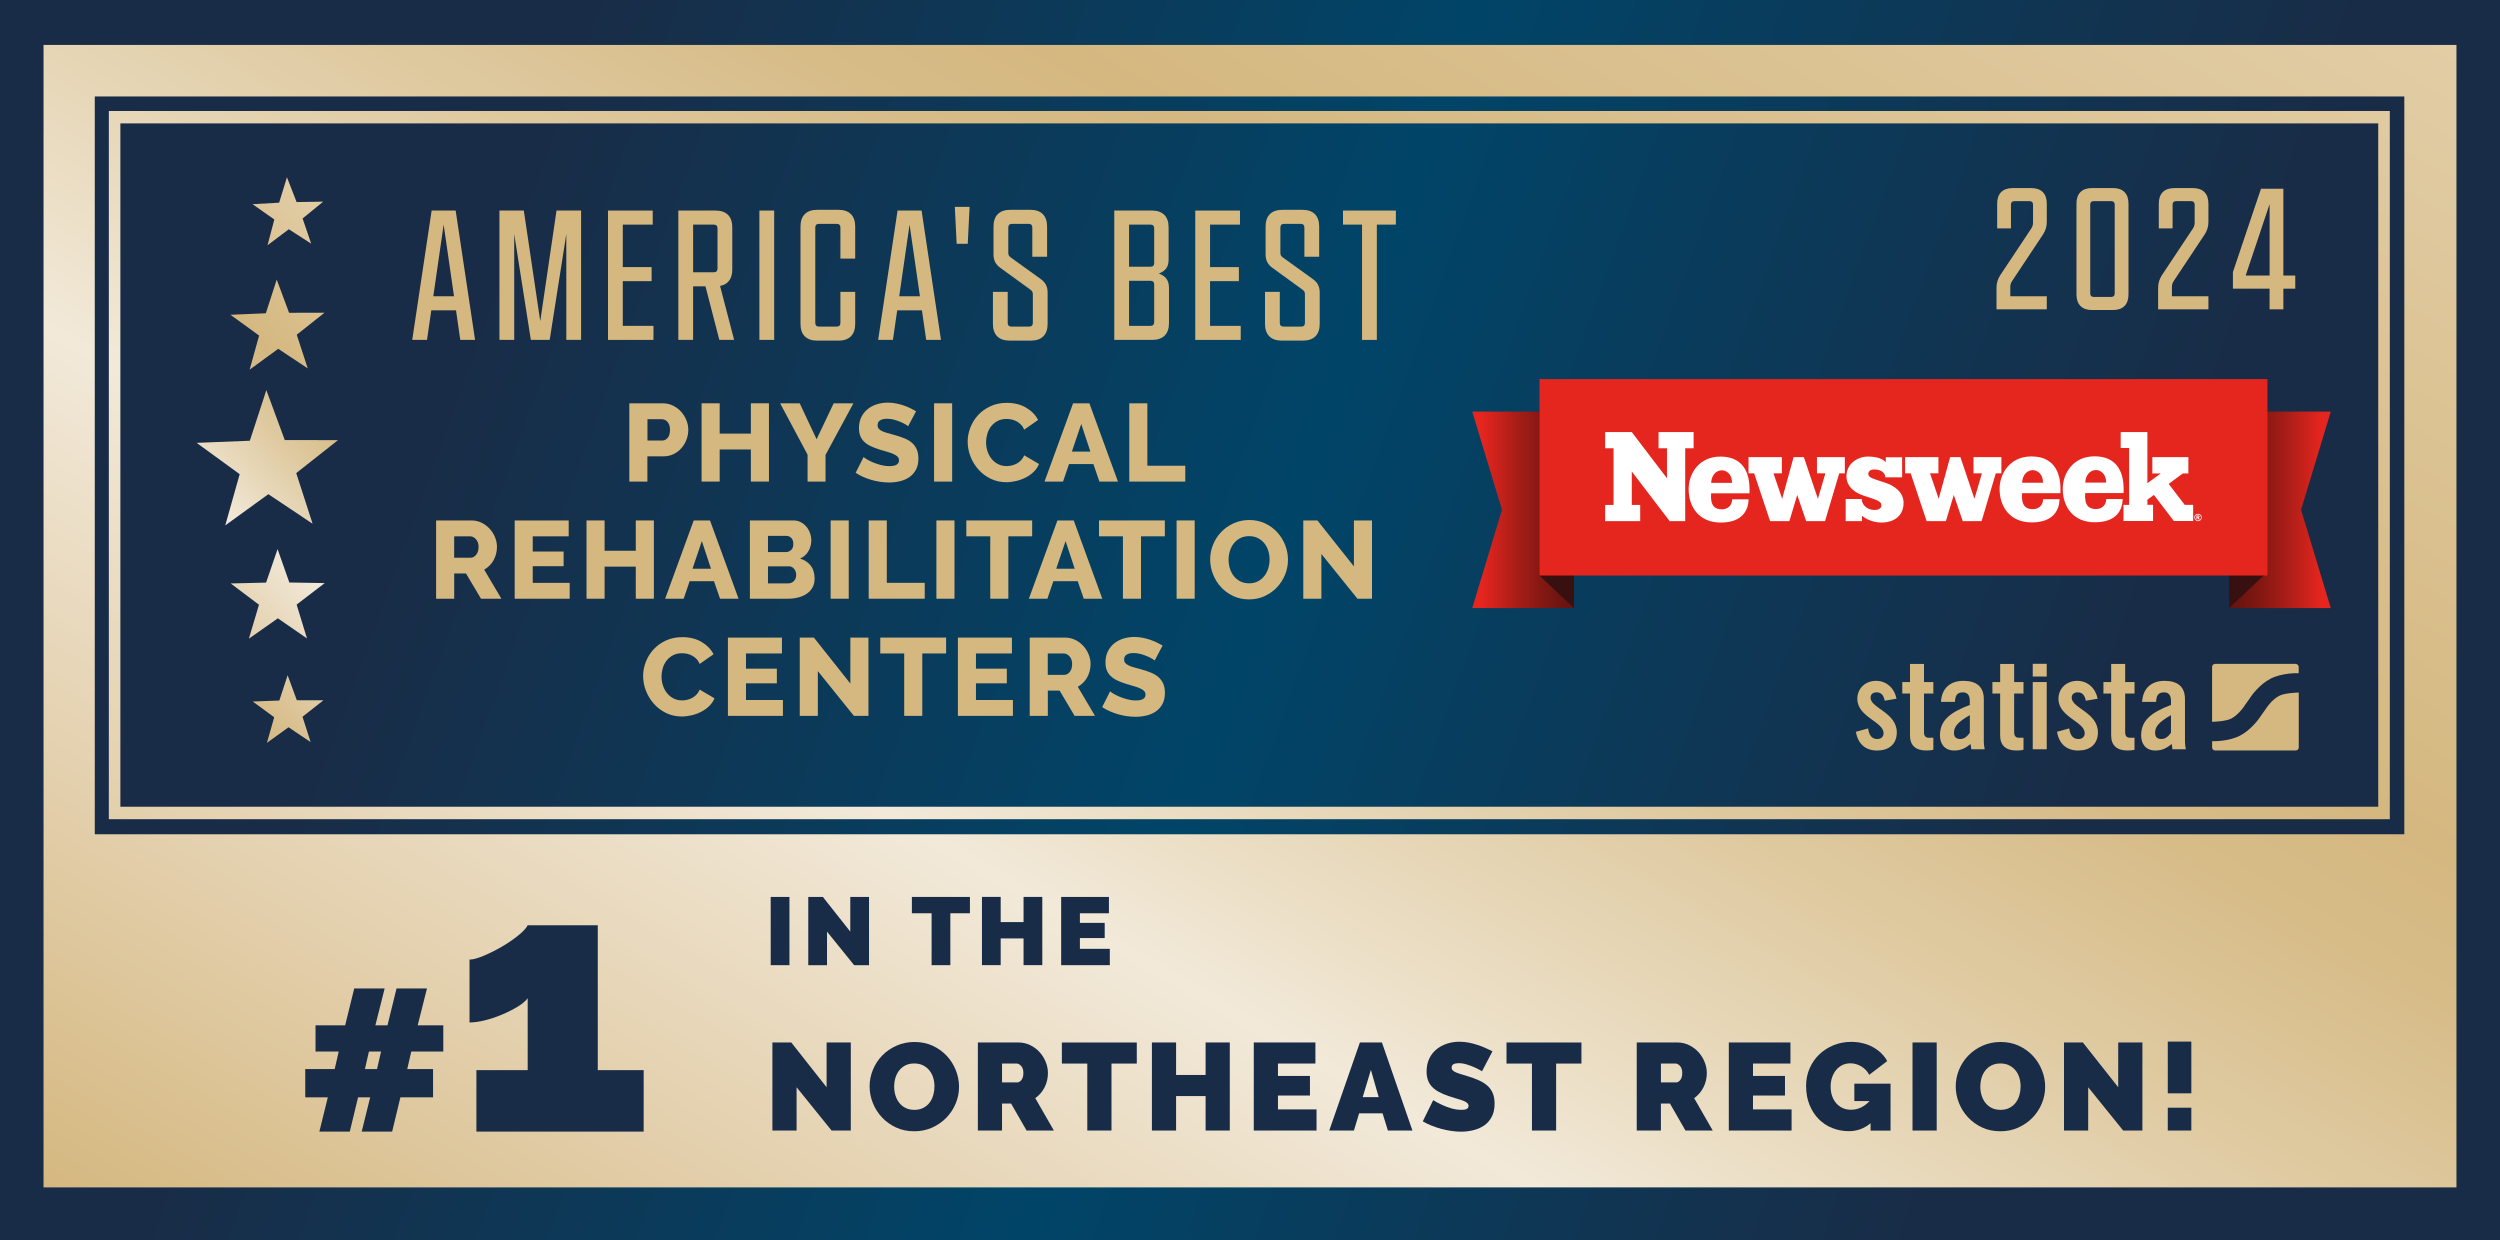 <?xml version="1.0" encoding="UTF-8"?>
<svg xmlns="http://www.w3.org/2000/svg" version="1.1" xmlns:xlink="http://www.w3.org/1999/xlink" viewBox="0 0 1028.45 510.25">
  <defs>
    <style>
      .cls-1 {
        fill: url(#Unbenannter_Verlauf_108-6);
        filter: url(#drop-shadow-143);
      }

      .cls-2 {
        fill: #37100f;
      }

      .cls-3, .cls-4 {
        fill: #d5b880;
      }

      .cls-5 {
        fill: #fff;
      }

      .cls-6 {
        fill: url(#Unbenannter_Verlauf_108-4);
      }

      .cls-7 {
        fill: #192c47;
      }

      .cls-8 {
        filter: url(#drop-shadow-137);
      }

      .cls-9 {
        filter: url(#drop-shadow-144);
      }

      .cls-4 {
        filter: url(#drop-shadow-136);
      }

      .cls-10 {
        isolation: isolate;
      }

      .cls-11 {
        fill: url(#Unbenannter_Verlauf_108);
      }

      .cls-12 {
        fill: url(#Unbenannter_Verlauf_108-5);
      }

      .cls-13 {
        filter: url(#drop-shadow-140);
      }

      .cls-14 {
        fill: url(#Unbenannter_Verlauf_68);
      }

      .cls-15 {
        fill: url(#Unbenannter_Verlauf_68-2);
      }

      .cls-16 {
        fill: url(#Unbenannter_Verlauf_108-2);
      }

      .cls-17 {
        filter: url(#drop-shadow-138);
      }

      .cls-18 {
        mix-blend-mode: multiply;
        opacity: .3;
      }

      .cls-19 {
        fill: url(#Unbenannter_Verlauf_2);
      }

      .cls-20 {
        fill: #e5261f;
      }

      .cls-21 {
        fill: url(#Unbenannter_Verlauf_108-3);
      }
    </style>
    <linearGradient id="Unbenannter_Verlauf_2" x1="-21.9" y1="60.18" x2="1050.35" y2="450.45" gradientUnits="userSpaceOnUse">
      <stop offset=".2" stop-color="#192c47" />
      <stop offset=".5" stop-color="#004568" />
      <stop offset=".8" stop-color="#192c47" />
    </linearGradient>
    <linearGradient id="Unbenannter_Verlauf_108" x1="375.45" y1="-285.35" x2="554.14" y2="-182.18" gradientTransform="translate(204.21 701.29) rotate(-73.1)" gradientUnits="userSpaceOnUse">
      <stop offset="0" stop-color="#d5b880" />
      <stop offset=".14" stop-color="#e1cca6" />
      <stop offset=".34" stop-color="#f2e9d9" />
      <stop offset=".39" stop-color="#ece0c8" />
      <stop offset=".52" stop-color="#dfcaa1" />
      <stop offset=".62" stop-color="#d7bc88" />
      <stop offset=".68" stop-color="#d5b880" />
      <stop offset="1" stop-color="#e2cda6" />
    </linearGradient>
    <linearGradient id="Unbenannter_Verlauf_108-2" x1="353.07" y1="-259.49" x2="531.76" y2="-156.33" gradientTransform="translate(214.78 698.66) rotate(-72.23)" xlink:href="#Unbenannter_Verlauf_108" />
    <linearGradient id="Unbenannter_Verlauf_108-3" x1="344.28" y1="-236.52" x2="522.97" y2="-133.36" gradientTransform="translate(233.73 702.41) rotate(-72.98)" xlink:href="#Unbenannter_Verlauf_108" />
    <linearGradient id="Unbenannter_Verlauf_108-4" x1="386.95" y1="-307.97" x2="565.63" y2="-204.8" gradientTransform="translate(189.58 698.11) rotate(-73.25)" xlink:href="#Unbenannter_Verlauf_108" />
    <linearGradient id="Unbenannter_Verlauf_108-5" x1="401.95" y1="-325.63" x2="580.63" y2="-222.47" gradientTransform="translate(183.7 698.6) rotate(-74.05)" xlink:href="#Unbenannter_Verlauf_108" />
    <linearGradient id="Unbenannter_Verlauf_68" x1="917.02" y1="209.73" x2="958.84" y2="209.73" gradientUnits="userSpaceOnUse">
      <stop offset="0" stop-color="#651410" />
      <stop offset=".13" stop-color="#6d1511" />
      <stop offset=".33" stop-color="#861813" />
      <stop offset=".59" stop-color="#ad1e18" />
      <stop offset=".9" stop-color="#e4251e" />
      <stop offset=".9" stop-color="#e5261f" />
    </linearGradient>
    <linearGradient id="Unbenannter_Verlauf_68-2" x1="-13083.82" y1="209.73" x2="-13041.99" y2="209.73" gradientTransform="translate(-12436.34) rotate(-180) scale(1 -1)" xlink:href="#Unbenannter_Verlauf_68" />
    <linearGradient id="Unbenannter_Verlauf_108-6" x1="529.54" y1="258.23" x2="1311.85" y2="709.89" gradientTransform="translate(30.16 1174.16) rotate(-90)" xlink:href="#Unbenannter_Verlauf_108" />
  </defs>
  <g class="cls-10">
    <g id="Text">
      <rect class="cls-19" width="1028.45" height="510.63" />
      <image class="cls-18" width="93" height="271" transform="translate(36.31 69.43)" />
      <g>
        <polygon class="cls-11" points="117.15 181.03 109.57 160.49 102.78 181.31 80.9 182.18 98.6 195.07 92.66 216.15 110.39 203.3 128.6 215.46 121.86 194.62 139.05 181.06 117.15 181.03" />
        <polygon class="cls-16" points="119.03 239.63 114.19 225.89 109.46 239.67 94.9 240.02 106.54 248.78 102.38 262.74 114.3 254.37 126.29 262.64 122.02 248.72 133.59 239.87 119.03 239.63" />
        <polygon class="cls-21" points="122.1 288.06 118.33 277.78 114.91 288.18 103.97 288.59 112.8 295.06 109.81 305.59 118.69 299.18 127.79 305.28 124.44 294.86 133.05 288.09 122.1 288.06" />
        <polygon class="cls-6" points="118.92 128.67 113.84 115.02 109.36 128.88 94.8 129.49 106.6 138.04 102.69 152.07 114.46 143.49 126.6 151.55 122.07 137.7 133.49 128.65 118.92 128.67" />
        <polygon class="cls-12" points="132.96 82.95 122.01 83.12 118.05 72.92 114.83 83.38 103.89 84 112.85 90.29 110.06 100.88 118.82 94.31 128.02 100.24 124.48 89.88 132.96 82.95" />
      </g>
      <path class="cls-4" d="M775.32,288.25c-.41-2.21-1.44-3.44-3.29-3.44-1.49,0-2.52.77-2.52,2.21,0,4.32,10.79,6.06,10.79,14.28,0,4.93-3.39,7.45-8.06,7.45-5.03,0-7.91-2.88-8.78-7.7l5.03-1.39c.36,2.31,1.18,4.37,3.8,4.37,1.49,0,2.57-.87,2.57-2.42,0-4.78-10.79-6.57-10.79-14.12,0-4.37,3.39-7.4,7.71-7.4s7.55,3.03,8.42,7.35l-4.88.82ZM782.56,285.32v-4.73h3.18v-7.45h5.75v7.45h3.85v4.73h-3.85v15.92c0,1.44.62,2.26,1.95,2.26h1.9v4.93c-.77.21-1.44.31-2.88.31-4.32,0-6.73-2-6.73-6.21v-17.21h-3.18ZM798.48,288.71c.31-5.6,3.85-8.63,9.25-8.63s8.37,2.47,8.37,7.5v17.72c0,.87.2,2,.36,2.93h-5.5c-.05-.77-.26-1.49-.31-2.16-2.16,1.75-3.96,2.67-6.73,2.67-3.9,0-5.86-2.67-5.86-6.21,0-6.06,4-9.4,12.28-12.53v-1.64c0-2.31-.92-3.54-2.82-3.54-2.62,0-3.18,1.54-3.29,3.9h-5.75ZM810.35,294.2c-5.24,2.98-6.52,4.88-6.52,7.29,0,1.8.92,2.52,2.67,2.52,1.59,0,2.88-1.18,3.85-2.57v-7.24ZM819.64,285.32v-4.73h3.19v-7.45h5.75v7.45h3.85v4.73h-3.85v15.92c0,1.44.62,2.26,1.95,2.26h1.9v4.93c-.77.21-1.44.31-2.88.31-4.32,0-6.73-2-6.73-6.21v-17.21h-3.19ZM836.23,278.31v-5.24h5.75v5.24h-5.75ZM836.23,308.23v-27.63h5.75v27.63h-5.75ZM858.06,288.25c-.41-2.21-1.44-3.44-3.29-3.44-1.49,0-2.52.77-2.52,2.21,0,4.32,10.79,6.06,10.79,14.28,0,4.93-3.39,7.45-8.06,7.45-5.03,0-7.91-2.88-8.78-7.7l5.03-1.39c.36,2.31,1.18,4.37,3.8,4.37,1.49,0,2.57-.87,2.57-2.42,0-4.78-10.79-6.57-10.79-14.12,0-4.37,3.39-7.4,7.71-7.4s7.55,3.03,8.42,7.35l-4.88.82ZM865.31,285.32v-4.73h3.19v-7.45h5.75v7.45h3.85v4.73h-3.85v15.92c0,1.44.62,2.26,1.95,2.26h1.9v4.93c-.77.21-1.44.31-2.88.31-4.31,0-6.73-2-6.73-6.21v-17.21h-3.19ZM881.23,288.71c.31-5.6,3.85-8.63,9.25-8.63s8.37,2.47,8.37,7.5v17.72c0,.87.2,2,.36,2.93h-5.5c-.05-.77-.26-1.49-.31-2.16-2.16,1.75-3.96,2.67-6.73,2.67-3.9,0-5.85-2.67-5.85-6.21,0-6.06,4.01-9.4,12.28-12.53v-1.64c0-2.31-.93-3.54-2.83-3.54-2.62,0-3.18,1.54-3.29,3.9h-5.75ZM893.09,294.2c-5.24,2.98-6.52,4.88-6.52,7.29,0,1.8.92,2.52,2.67,2.52,1.59,0,2.88-1.18,3.85-2.57v-7.24ZM944.4,273.11h-33.14c-.69,0-1.25.56-1.25,1.25v22.58c.06,0,.12-.01.18-.01,0,0,5.36-.11,7.67-1.31,2.84-1.48,4.96-4.53,4.96-4.53.54-.78,1.13-1.63,1.32-1.9.19-.27.38-.54.43-.6.05-.06.27-.38.4-.56.13-.19.68-.98,1.22-1.75,0,0,3.23-4.67,7.81-7.05,4.97-2.58,11.53-2.29,11.53-2.29.04,0,.07,0,.11.01v-2.57c0-.69-.56-1.25-1.25-1.25ZM937.65,286.23c-2.84,1.48-4.95,4.53-4.95,4.53-.54.78-1.13,1.63-1.32,1.9-.19.27-.38.54-.43.6-.05.06-.27.38-.4.56-.13.19-.68.98-1.22,1.75,0,0-3.23,4.67-7.81,7.05-4.76,2.47-10.99,2.31-11.5,2.3v2.56c0,.69.56,1.25,1.25,1.25h33.14c.69,0,1.25-.56,1.25-1.25v-22.6c-.11.02-.21.04-.32.04,0,0-5.37.11-7.67,1.31Z" />
      <g class="cls-8">
        <path class="cls-3" d="M177.57,86.62h9.88l7.98,53.2h-6.08l-1.75-12.16h-10.18l-1.75,12.16h-6.08l7.98-53.2ZM186.77,121.89l-4.26-29.49-4.26,29.49h8.51Z" />
        <path class="cls-3" d="M205.46,86.62h10.03l6.76,45.53,6.69-45.53h10.11v53.2h-6.08v-43.55l-6.84,43.55h-7.75l-6.84-43.55v43.55h-6.08v-53.2Z" />
        <path class="cls-3" d="M250.12,86.62h18.39v5.78h-12.31v17.48h11.86v5.78h-11.86v18.39h12.62v5.78h-18.7v-53.2Z" />
        <path class="cls-3" d="M279.05,86.62h15.35c4.41,0,6.84,2.43,6.84,6.84v17.48c0,3.72-1.75,6.08-5.02,6.69l5.78,22.19h-6.08l-5.7-22.04h-5.09v22.04h-6.08v-53.2ZM293.65,112.01c.99,0,1.52-.53,1.52-1.52v-16.57c0-.99-.53-1.52-1.52-1.52h-8.51v19.61h8.51Z" />
        <path class="cls-3" d="M312.4,86.62h6.08v53.2h-6.08v-53.2Z" />
        <path class="cls-3" d="M329.31,133.29v-40.13c0-4.41,2.43-6.84,6.84-6.84h8.82c4.41,0,6.84,2.43,6.84,6.84v13.22h-6.08v-12.77c0-.99-.53-1.52-1.52-1.52h-7.3c-.99,0-1.52.53-1.52,1.52v39.22c0,.99.53,1.52,1.52,1.52h7.3c.99,0,1.52-.53,1.52-1.52v-12.77h6.08v13.23c0,4.41-2.43,6.84-6.84,6.84h-8.82c-4.41,0-6.84-2.43-6.84-6.84Z" />
        <path class="cls-3" d="M369.24,86.62h9.88l7.98,53.2h-6.08l-1.75-12.16h-10.18l-1.75,12.16h-6.08l7.98-53.2ZM378.44,121.89l-4.26-29.49-4.26,29.49h8.51Z" />
        <path class="cls-3" d="M392.79,85.1h6.08l-.76,15.2h-4.56l-.76-15.2Z" />
        <path class="cls-3" d="M408.47,133.29v-13.23h6.08v12.77c0,.99.53,1.52,1.52,1.52h7.3c.99,0,1.52-.53,1.52-1.52v-11.78c0-.76-.23-1.29-.91-1.82l-12.46-9.04c-1.98-1.44-2.81-3.12-2.81-5.55v-11.48c0-4.41,2.43-6.84,6.84-6.84h8.36c4.41,0,6.84,2.43,6.84,6.84v12.46h-6.08v-12.01c0-.99-.53-1.52-1.52-1.52h-6.84c-.99,0-1.52.53-1.52,1.52v10.41c0,.76.23,1.29.91,1.82l12.46,8.97c1.98,1.44,2.81,3.12,2.81,5.55v12.92c0,4.41-2.43,6.84-6.84,6.84h-8.82c-4.41,0-6.84-2.43-6.84-6.84Z" />
        <path class="cls-3" d="M458.4,86.62h15.5c4.41,0,6.84,2.43,6.84,6.84v13.38c0,2.74-1.06,4.56-4.03,5.7,3.04,1.06,4.18,3.04,4.18,5.85v14.59c0,4.41-2.43,6.84-6.84,6.84h-15.66v-53.2ZM473.29,109.73c.99,0,1.52-.53,1.52-1.52v-14.29c0-.99-.53-1.52-1.52-1.52h-8.82v17.33h8.82ZM473.29,134.05c.99,0,1.52-.53,1.52-1.52v-15.5c0-.99-.53-1.52-1.52-1.52h-8.82v18.54h8.82Z" />
        <path class="cls-3" d="M491.71,86.62h18.39v5.78h-12.31v17.48h11.86v5.78h-11.86v18.39h12.62v5.78h-18.7v-53.2Z" />
        <path class="cls-3" d="M520.4,133.29v-13.23h6.08v12.77c0,.99.53,1.52,1.52,1.52h7.3c.99,0,1.52-.53,1.52-1.52v-11.78c0-.76-.23-1.29-.91-1.82l-12.46-9.04c-1.98-1.44-2.81-3.12-2.81-5.55v-11.48c0-4.41,2.43-6.84,6.84-6.84h8.36c4.41,0,6.84,2.43,6.84,6.84v12.46h-6.08v-12.01c0-.99-.53-1.52-1.52-1.52h-6.84c-.99,0-1.52.53-1.52,1.52v10.41c0,.76.23,1.29.91,1.82l12.46,8.97c1.98,1.44,2.81,3.12,2.81,5.55v12.92c0,4.41-2.43,6.84-6.84,6.84h-8.82c-4.41,0-6.84-2.43-6.84-6.84Z" />
        <path class="cls-3" d="M552.49,86.62h21.74v5.78h-7.83v47.43h-6.08v-47.43h-7.83v-5.78Z" />
      </g>
      <g>
        <polygon class="cls-14" points="958.84 250.14 917.02 250.14 917.02 169.32 958.84 169.32 946.6 209.73 958.84 250.14" />
        <polygon class="cls-2" points="931.21 236.77 917.02 250.14 917.02 169.32 931.21 155.95 931.21 236.77" />
        <polygon class="cls-15" points="605.65 250.14 647.47 250.14 647.47 169.32 605.65 169.32 617.89 209.73 605.65 250.14" />
        <polygon class="cls-2" points="633.28 236.77 647.47 250.14 647.47 169.32 633.28 155.95 633.28 236.77" />
        <rect class="cls-20" x="633.28" y="155.95" width="299.5" height="80.81" />
        <path class="cls-5" d="M703.94,198.65h8.6c0-3.7-2.41-5.18-4.21-5.18-2.08,0-4.25,1.72-4.4,5.18M831.86,198.59h8.6c0-3.7-2.41-5.18-4.21-5.18-2.08,0-4.25,1.72-4.4,5.18M857.84,198.54h8.6c0-3.7-2.41-5.18-4.21-5.18-2.08,0-4.25,1.72-4.4,5.18M904.39,212.7s.07-.09.07-.14c0-.06-.02-.11-.07-.15-.05-.04-.12-.06-.23-.06h-.19v.4h.17c.12,0,.2-.02.24-.06M904.44,212.98c.06.02.11.05.14.08.04.04.08.09.13.16,0,0,.09.16.26.47h-.48c-.15-.31-.26-.5-.31-.56-.05-.06-.11-.09-.16-.09-.01,0-.03,0-.05,0v.64h-.38v-1.63h.71c.2,0,.33.04.42.12.09.08.14.19.14.33,0,.11-.04.2-.11.28-.07.08-.16.14-.31.17M905.09,213.75c.24-.24.36-.53.36-.87s-.12-.63-.36-.87c-.24-.24-.53-.36-.86-.36s-.63.12-.87.36c-.24.24-.36.53-.36.87s.12.63.36.87c.24.24.53.36.87.36s.63-.12.86-.36M905.74,212.88c0,.27-.07.52-.2.76-.14.24-.32.42-.56.56-.24.14-.49.2-.76.2s-.52-.07-.76-.2c-.23-.14-.42-.32-.56-.56-.13-.24-.2-.49-.2-.76s.07-.53.2-.76c.14-.24.32-.42.56-.55.24-.14.49-.2.76-.2s.53.07.76.2c.23.13.42.32.56.55.13.24.2.49.2.76M902.21,214.34h-7.92l-8.22-10.75-2.68,2v2.08h2.34v6.67h-12.17v-6.65h2.31v-23.39h-3.46v-6.55h10.98v21.04l5.5-4.02h-3.46v-6.71h14.82v6.71h-2.31l-5.79,4.3,6.61,8.62h3.46v6.65ZM873.63,201.17c0,.54,0,1.07-.05,1.66h-15.76c-.41,5.06,1.48,6.59,4.4,6.59,2.43,0,4.24-1.59,4.24-4.11h6.79c-.14,4.43-2.5,9.55-11.47,9.55s-13.21-6.48-13.21-13.74c0-6.48,4.34-13.4,13.06-13.4s11.99,5.8,11.99,13.45M847.65,201.22c0,.54,0,1.07-.05,1.66h-15.76c-.41,5.06,1.48,6.59,4.39,6.59,2.44,0,4.25-1.59,4.25-4.11h6.79c-.14,4.44-2.5,9.55-11.47,9.55s-13.21-6.48-13.21-13.74c0-6.48,4.34-13.4,13.06-13.4s11.99,5.8,11.99,13.45M823.34,194.72h-2.31l-5.84,19.67h-7.76l-3.68-10.77-3.25,10.77h-7.92l-6.56-19.67h-2.31v-6.66h13.72v6.66h-3.46l3.57,10.47,4.71-17.14h4.22l5.78,17.14,3.07-10.47h-3.46v-6.66h11.47v6.66ZM768.58,194.99c0,.93.73,1.56,3.31,2.39l3.7,1.22c3.41,1.12,7.5,3.65,7.5,8.28,0,5.46-4.09,8.09-9.11,8.09-3.99,0-7.15-1.95-7.98-2.83v2.24h-6.72v-9.11h6.56c.19,2.97,2.83,4.53,5.26,4.53,1.95,0,2.87-.83,2.87-1.85,0-1.22-.73-1.9-4.04-2.97l-3.26-1.08c-3.31-1.07-7.07-3.51-7.07-7.94,0-5.41,4.77-8.14,8.87-8.14s6.27,1.18,7.29,2.35l.02-2.05h6.72v8.24h-6.91c-.1-2.24-2.29-3.23-4.48-3.23-1.71,0-2.54.78-2.54,1.85M758.93,194.72h-2.31l-5.84,19.67h-7.76l-3.67-10.77-3.25,10.77h-7.92l-6.56-19.67h-2.31v-6.66h13.72v6.66h-3.46l3.57,10.47,4.71-17.14h4.22l5.78,17.14,3.07-10.47h-3.46v-6.66h11.47v6.66ZM719.73,201.28c0,.54,0,1.07-.05,1.66h-15.76c-.41,5.06,1.48,6.59,4.4,6.59,2.44,0,4.24-1.59,4.24-4.11h6.79c-.15,4.43-2.5,9.55-11.47,9.55s-13.21-6.48-13.21-13.74c0-6.48,4.34-13.4,13.06-13.4s11.99,5.8,11.99,13.45M696.72,184.42h-3.46v29.97h-6.38l-15.6-20.42v13.74h3.46v6.68h-14.42v-6.68h3.46v-23.29h-3.46v-6.68h10.95l14.49,19.01v-12.33h-3.46v-6.68h14.42v6.68Z" />
      </g>
      <g class="cls-17">
        <path class="cls-3" d="M258.89,198.12v-32.2h13.74c1.54,0,2.96.32,4.24.95,1.28.63,2.39,1.47,3.31,2.49.92,1.03,1.65,2.19,2.18,3.49.53,1.3.79,2.62.79,3.95,0,1.42-.25,2.78-.75,4.08-.5,1.3-1.2,2.46-2.09,3.49s-1.97,1.84-3.24,2.45c-1.27.61-2.68.91-4.22.91h-6.53v10.39h-7.44ZM266.33,181.24h6.08c.88,0,1.63-.38,2.27-1.13.63-.75.95-1.86.95-3.31,0-.75-.1-1.41-.29-1.95-.2-.54-.46-1-.79-1.36-.33-.36-.71-.63-1.13-.79-.42-.17-.85-.25-1.27-.25h-5.8v8.8Z" />
        <path class="cls-3" d="M316.33,165.91v32.2h-7.44v-13.2h-12.83v13.2h-7.44v-32.2h7.44v12.47h12.83v-12.47h7.44Z" />
        <path class="cls-3" d="M328.99,165.91l6.94,14.79,7.03-14.79h8.12l-11.47,21.23v10.98h-7.39v-11.07l-11.29-21.14h8.07Z" />
        <path class="cls-3" d="M373.59,175.35c-.09-.12-.41-.35-.95-.68-.54-.33-1.22-.68-2.04-1.04s-1.71-.68-2.68-.95c-.97-.27-1.93-.41-2.9-.41-2.66,0-3.99.89-3.99,2.68,0,.54.14,1,.43,1.36s.71.69,1.27.97c.56.29,1.26.55,2.11.79s1.83.51,2.95.82c1.54.42,2.93.88,4.17,1.38,1.24.5,2.29,1.12,3.15,1.86.86.74,1.53,1.64,2,2.7.47,1.06.7,2.33.7,3.81,0,1.81-.34,3.35-1.02,4.6-.68,1.26-1.58,2.27-2.7,3.04-1.12.77-2.4,1.33-3.86,1.68-1.45.35-2.95.52-4.49.52-1.18,0-2.39-.09-3.63-.27-1.24-.18-2.45-.45-3.63-.79-1.18-.35-2.32-.76-3.42-1.25-1.1-.48-2.12-1.04-3.06-1.68l3.27-6.49c.12.15.51.44,1.18.86.67.42,1.49.85,2.47,1.27.98.42,2.08.8,3.29,1.13,1.21.33,2.43.5,3.67.5,2.63,0,3.95-.8,3.95-2.4,0-.61-.2-1.1-.59-1.5-.39-.39-.94-.75-1.63-1.07-.7-.32-1.52-.61-2.47-.88-.95-.27-1.99-.57-3.11-.91-1.48-.45-2.77-.94-3.86-1.47-1.09-.53-1.99-1.14-2.7-1.84-.71-.69-1.24-1.5-1.59-2.4s-.52-1.96-.52-3.17c0-1.69.32-3.19.95-4.49.63-1.3,1.5-2.4,2.58-3.29,1.09-.89,2.35-1.57,3.79-2.02,1.44-.45,2.96-.68,4.56-.68,1.12,0,2.22.11,3.31.32,1.09.21,2.13.48,3.13.82s1.93.71,2.79,1.13c.86.42,1.66.85,2.38,1.27l-3.27,6.17Z" />
        <path class="cls-3" d="M384.26,198.12v-32.2h7.44v32.2h-7.44Z" />
        <path class="cls-3" d="M398.07,181.74c0-1.93.36-3.86,1.09-5.78.73-1.92,1.78-3.64,3.17-5.15,1.39-1.51,3.08-2.74,5.08-3.67,2-.94,4.26-1.41,6.8-1.41,3.02,0,5.65.65,7.87,1.95,2.22,1.3,3.88,2.99,4.97,5.08l-5.71,3.99c-.36-.85-.82-1.55-1.38-2.11-.56-.56-1.17-1.01-1.84-1.36-.67-.35-1.35-.59-2.04-.73-.7-.14-1.38-.2-2.04-.2-1.42,0-2.66.29-3.72.86-1.06.57-1.94,1.31-2.63,2.22-.7.91-1.21,1.94-1.54,3.08-.33,1.15-.5,2.31-.5,3.49,0,1.27.2,2.49.59,3.67.39,1.18.96,2.22,1.7,3.13.74.91,1.63,1.63,2.68,2.15,1.04.53,2.21.79,3.52.79.66,0,1.35-.08,2.06-.25.71-.17,1.39-.42,2.04-.77.65-.35,1.25-.8,1.79-1.36.54-.56.98-1.25,1.32-2.06l6.08,3.58c-.48,1.18-1.2,2.24-2.15,3.18-.95.94-2.05,1.72-3.29,2.36-1.24.64-2.55,1.12-3.95,1.45-1.39.33-2.75.5-4.08.5-2.33,0-4.47-.48-6.42-1.43-1.95-.95-3.63-2.21-5.03-3.79-1.41-1.57-2.49-3.36-3.27-5.35-.77-2-1.16-4.02-1.16-6.08Z" />
        <path class="cls-3" d="M441.44,165.91h6.71l11.75,32.2h-7.62l-2.49-7.21h-10.02l-2.45,7.21h-7.62l11.75-32.2ZM448.56,185.78l-3.76-11.38-3.85,11.38h7.62Z" />
        <path class="cls-3" d="M464.56,198.12v-32.2h7.44v25.67h15.6v6.53h-23.04Z" />
        <path class="cls-3" d="M179.41,246.3v-32.2h14.51c1.51,0,2.91.32,4.2.95,1.28.63,2.4,1.47,3.33,2.49s1.67,2.19,2.2,3.49c.53,1.3.79,2.62.79,3.95,0,1-.12,1.96-.36,2.88-.24.92-.59,1.79-1.04,2.61-.45.82-1.01,1.55-1.66,2.2s-1.38,1.2-2.2,1.66l7.08,11.97h-8.39l-6.17-10.39h-4.85v10.39h-7.44ZM186.85,229.43h6.8c.88,0,1.63-.42,2.27-1.25.64-.83.95-1.9.95-3.2s-.36-2.39-1.09-3.17c-.73-.79-1.51-1.18-2.36-1.18h-6.58v8.8Z" />
        <path class="cls-3" d="M234.36,239.77v6.53h-22.63v-32.2h22.22v6.53h-14.79v6.26h12.7v6.03h-12.7v6.85h15.19Z" />
        <path class="cls-3" d="M268.99,214.1v32.2h-7.44v-13.2h-12.83v13.2h-7.44v-32.2h7.44v12.47h12.83v-12.47h7.44Z" />
        <path class="cls-3" d="M285.37,214.1h6.71l11.75,32.2h-7.62l-2.49-7.21h-10.02l-2.45,7.21h-7.62l11.75-32.2ZM292.49,233.97l-3.76-11.38-3.85,11.38h7.62Z" />
        <path class="cls-3" d="M335.11,238.05c0,1.39-.29,2.6-.86,3.63-.58,1.03-1.36,1.88-2.36,2.56-1,.68-2.16,1.19-3.49,1.54-1.33.35-2.74.52-4.22.52h-15.69v-32.2h17.92c1.12,0,2.13.24,3.04.73.91.48,1.68,1.11,2.31,1.88.63.77,1.13,1.65,1.47,2.63.35.98.52,1.99.52,3.02,0,1.54-.39,2.99-1.16,4.35-.77,1.36-1.93,2.39-3.47,3.08,1.84.54,3.3,1.51,4.38,2.9s1.61,3.17,1.61,5.35ZM315.93,220.45v6.67h7.3c.82,0,1.54-.27,2.18-.82s.95-1.39.95-2.54c0-1.06-.28-1.87-.84-2.45-.56-.57-1.23-.86-2.02-.86h-7.57ZM327.54,236.55c0-1-.29-1.84-.86-2.54-.58-.7-1.3-1.04-2.18-1.04h-8.57v7.03h8.25c.97,0,1.77-.32,2.4-.95s.95-1.47.95-2.49Z" />
        <path class="cls-3" d="M341.71,246.3v-32.2h7.44v32.2h-7.44Z" />
        <path class="cls-3" d="M357.37,246.3v-32.2h7.44v25.67h15.6v6.53h-23.04Z" />
        <path class="cls-3" d="M385.22,246.3v-32.2h7.44v32.2h-7.44Z" />
        <path class="cls-3" d="M424.61,220.63h-9.8v25.67h-7.44v-25.67h-9.84v-6.53h27.08v6.53Z" />
        <path class="cls-3" d="M435,214.1h6.71l11.75,32.2h-7.62l-2.49-7.21h-10.02l-2.45,7.21h-7.62l11.75-32.2ZM442.12,233.97l-3.76-11.38-3.85,11.38h7.62Z" />
        <path class="cls-3" d="M479.19,220.63h-9.8v25.67h-7.44v-25.67h-9.84v-6.53h27.08v6.53Z" />
        <path class="cls-3" d="M484.03,246.3v-32.2h7.44v32.2h-7.44Z" />
        <path class="cls-3" d="M513.8,246.58c-2.39,0-4.57-.47-6.53-1.41-1.97-.94-3.64-2.17-5.03-3.7-1.39-1.53-2.47-3.27-3.24-5.24-.77-1.96-1.16-3.99-1.16-6.08s.4-4.16,1.2-6.12c.8-1.96,1.92-3.7,3.36-5.19,1.44-1.5,3.14-2.69,5.1-3.58,1.97-.89,4.11-1.34,6.44-1.34s4.57.47,6.53,1.41c1.96.94,3.64,2.18,5.03,3.72,1.39,1.54,2.46,3.3,3.22,5.26.75,1.96,1.13,3.96,1.13,5.99s-.4,4.16-1.2,6.12c-.8,1.97-1.91,3.7-3.33,5.19-1.42,1.5-3.11,2.7-5.08,3.61-1.97.91-4.11,1.36-6.44,1.36ZM505.41,230.25c0,1.24.18,2.44.54,3.61.36,1.16.9,2.2,1.61,3.11.71.91,1.59,1.63,2.65,2.18,1.06.54,2.27.82,3.63.82s2.66-.29,3.72-.86c1.06-.57,1.93-1.32,2.63-2.25.7-.92,1.22-1.96,1.57-3.13.35-1.16.52-2.35.52-3.56s-.18-2.44-.54-3.61c-.36-1.16-.91-2.19-1.63-3.08-.73-.89-1.61-1.6-2.65-2.13-1.04-.53-2.24-.79-3.61-.79s-2.65.28-3.7.84c-1.04.56-1.92,1.29-2.63,2.2-.71.91-1.24,1.94-1.59,3.11s-.52,2.35-.52,3.56Z" />
        <path class="cls-3" d="M543.59,227.89v18.41h-7.44v-32.2h5.81l15.01,18.91v-18.91h7.44v32.2h-5.99l-14.83-18.41Z" />
        <path class="cls-3" d="M264.56,278.12c0-1.93.36-3.86,1.09-5.78.73-1.92,1.78-3.63,3.17-5.15,1.39-1.51,3.08-2.74,5.08-3.67,2-.94,4.26-1.41,6.8-1.41,3.02,0,5.65.65,7.87,1.95,2.22,1.3,3.88,2.99,4.97,5.08l-5.71,3.99c-.36-.85-.82-1.55-1.38-2.11-.56-.56-1.17-1.01-1.84-1.36-.67-.35-1.35-.59-2.04-.72-.7-.14-1.38-.21-2.04-.21-1.42,0-2.66.29-3.72.86-1.06.58-1.94,1.32-2.63,2.22-.7.91-1.21,1.94-1.54,3.08-.33,1.15-.5,2.31-.5,3.49,0,1.27.2,2.49.59,3.67.39,1.18.96,2.22,1.7,3.13s1.63,1.63,2.68,2.16c1.04.53,2.21.79,3.52.79.66,0,1.35-.08,2.06-.25.71-.17,1.39-.42,2.04-.77.65-.35,1.25-.8,1.79-1.36.54-.56.98-1.25,1.32-2.06l6.08,3.58c-.48,1.18-1.2,2.24-2.15,3.17-.95.94-2.05,1.72-3.29,2.36s-2.55,1.12-3.95,1.45c-1.39.33-2.75.5-4.08.5-2.33,0-4.47-.48-6.42-1.43-1.95-.95-3.63-2.21-5.03-3.79s-2.49-3.36-3.27-5.35c-.77-2-1.16-4.02-1.16-6.08Z" />
        <path class="cls-3" d="M322.08,287.96v6.53h-22.63v-32.2h22.22v6.53h-14.79v6.26h12.7v6.03h-12.7v6.85h15.19Z" />
        <path class="cls-3" d="M336.44,276.08v18.41h-7.44v-32.2h5.81l15.01,18.91v-18.91h7.44v32.2h-5.99l-14.83-18.41Z" />
        <path class="cls-3" d="M389.21,268.82h-9.8v25.67h-7.44v-25.67h-9.84v-6.53h27.08v6.53Z" />
        <path class="cls-3" d="M416.69,287.96v6.53h-22.63v-32.2h22.22v6.53h-14.79v6.26h12.7v6.03h-12.7v6.85h15.19Z" />
        <path class="cls-3" d="M423.61,294.49v-32.2h14.51c1.51,0,2.91.32,4.2.95,1.28.63,2.4,1.47,3.33,2.49.94,1.03,1.67,2.19,2.2,3.49.53,1.3.79,2.62.79,3.95,0,1-.12,1.96-.36,2.88-.24.92-.59,1.79-1.04,2.61-.45.82-1.01,1.55-1.66,2.2-.65.65-1.38,1.2-2.2,1.66l7.08,11.97h-8.39l-6.17-10.39h-4.85v10.39h-7.44ZM431.04,277.62h6.8c.88,0,1.63-.42,2.27-1.25.64-.83.95-1.9.95-3.2s-.36-2.39-1.09-3.17-1.51-1.18-2.36-1.18h-6.58v8.8Z" />
        <path class="cls-3" d="M475,271.73c-.09-.12-.41-.35-.95-.68-.54-.33-1.22-.68-2.04-1.04s-1.71-.68-2.68-.95c-.97-.27-1.93-.41-2.9-.41-2.66,0-3.99.89-3.99,2.68,0,.54.14,1,.43,1.36s.71.69,1.27.98c.56.29,1.26.55,2.11.79.85.24,1.83.51,2.95.82,1.54.42,2.93.88,4.17,1.38,1.24.5,2.29,1.12,3.15,1.86.86.74,1.53,1.64,2,2.7.47,1.06.7,2.33.7,3.81,0,1.81-.34,3.35-1.02,4.6-.68,1.25-1.58,2.27-2.7,3.04-1.12.77-2.4,1.33-3.86,1.68-1.45.35-2.95.52-4.49.52-1.18,0-2.39-.09-3.63-.27-1.24-.18-2.45-.45-3.63-.79-1.18-.35-2.32-.76-3.42-1.25-1.1-.48-2.12-1.04-3.06-1.68l3.27-6.49c.12.15.51.44,1.18.86s1.49.85,2.47,1.27c.98.42,2.08.8,3.29,1.13,1.21.33,2.43.5,3.67.5,2.63,0,3.95-.8,3.95-2.4,0-.6-.2-1.1-.59-1.5s-.94-.75-1.63-1.07c-.7-.32-1.52-.61-2.47-.88s-1.99-.57-3.11-.91c-1.48-.45-2.77-.95-3.86-1.47-1.09-.53-1.99-1.14-2.7-1.84-.71-.7-1.24-1.5-1.59-2.4-.35-.91-.52-1.96-.52-3.17,0-1.69.32-3.19.95-4.49.63-1.3,1.5-2.4,2.58-3.29,1.09-.89,2.35-1.56,3.79-2.02,1.44-.45,2.96-.68,4.56-.68,1.12,0,2.22.11,3.31.32,1.09.21,2.13.48,3.13.82,1,.33,1.93.71,2.79,1.13.86.42,1.66.85,2.38,1.27l-3.27,6.17Z" />
      </g>
      <g class="cls-13">
        <path class="cls-3" d="M821.32,118.32c0-1.84.5-3.47,1.49-5.03l12.76-19.2c.5-.71.78-1.56.78-2.48v-7.44c0-.92-.5-1.42-1.42-1.42h-6.24c-.92,0-1.42.5-1.42,1.42v9.78h-5.67v-10.2c0-4.11,2.27-6.38,6.38-6.38h7.65c4.11,0,6.38,2.27,6.38,6.38v7.58c0,1.84-.5,3.47-1.49,5.03l-12.75,19.2c-.5.71-.78,1.56-.78,2.48v3.83h15.02v5.39h-20.69v-8.93Z" />
        <path class="cls-3" d="M854.22,121.16v-37.42c0-4.11,2.27-6.38,6.38-6.38h8.64c4.11,0,6.38,2.27,6.38,6.38v37.42c0,4.11-2.27,6.38-6.38,6.38h-8.64c-4.11,0-6.38-2.27-6.38-6.38ZM868.53,122.15c.92,0,1.42-.5,1.42-1.42v-36.56c0-.92-.5-1.42-1.42-1.42h-7.23c-.92,0-1.42.5-1.42,1.42v36.56c0,.92.5,1.42,1.42,1.42h7.23Z" />
        <path class="cls-3" d="M887.82,118.32c0-1.84.5-3.47,1.49-5.03l12.75-19.2c.5-.71.78-1.56.78-2.48v-7.44c0-.92-.5-1.42-1.42-1.42h-6.24c-.92,0-1.42.5-1.42,1.42v9.78h-5.67v-10.2c0-4.11,2.27-6.38,6.38-6.38h7.65c4.11,0,6.38,2.27,6.38,6.38v7.58c0,1.84-.5,3.47-1.49,5.03l-12.75,19.2c-.5.71-.78,1.56-.78,2.48v3.83h15.02v5.39h-20.69v-8.93Z" />
        <path class="cls-3" d="M918.57,111.95l11.55-34.3h9.21v35.71h4.89v5.39h-4.89v8.5h-5.67v-8.5h-15.09v-6.8ZM933.67,113.36v-29.41l-9.85,29.41h9.85Z" />
      </g>
      <path class="cls-1" d="M17.91,488.46h992.63V18.48H17.91v469.98ZM989.09,39.68v303.51H38.99V39.68h950.1ZM983.12,45.66v291.35H44.77V45.66h938.35ZM978.36,331.89V50.77H49.52v281.11h928.84Z" />
      <g>
        <g class="cls-9">
          <path class="cls-7" d="M317.05,397.05v-28.07h7.71v28.07h-7.71Z" />
          <path class="cls-7" d="M340.22,383.25v13.8h-7.71v-28.07h6.01l11.27,14.27v-14.27h7.71v28.07h-6.13l-11.15-13.8Z" />
          <path class="cls-7" d="M399.02,375.7h-8.07v21.35h-7.71v-21.35h-8.11v-6.72h23.88v6.72Z" />
          <path class="cls-7" d="M428.78,368.97v28.07h-7.71v-10.99h-9.41v10.99h-7.71v-28.07h7.71v10.36h9.41v-10.36h7.71Z" />
          <path class="cls-7" d="M456.55,390.33v6.72h-20.01v-28.07h19.65v6.72h-11.94v3.95h10.2v6.25h-10.2v4.43h12.3Z" />
          <path class="cls-7" d="M327.7,447.27v17.81h-9.95v-36.23h7.76l14.54,18.42v-18.42h9.95v36.23h-7.91l-14.39-17.81Z" />
          <path class="cls-7" d="M376.06,465.38c-2.76,0-5.26-.53-7.5-1.58-2.25-1.05-4.17-2.44-5.77-4.16s-2.84-3.68-3.72-5.89c-.89-2.21-1.33-4.49-1.33-6.84s.46-4.68,1.38-6.89c.92-2.21,2.2-4.16,3.85-5.84,1.65-1.68,3.61-3.03,5.87-4.03,2.26-1,4.74-1.5,7.42-1.5s5.26.53,7.5,1.58c2.25,1.06,4.17,2.45,5.77,4.18,1.6,1.73,2.83,3.71,3.7,5.92.87,2.21,1.3,4.47,1.3,6.79s-.46,4.67-1.38,6.86c-.92,2.19-2.19,4.13-3.83,5.82-1.63,1.68-3.58,3.04-5.84,4.06-2.26,1.02-4.74,1.53-7.42,1.53ZM367.84,447.02c0,1.22.17,2.41.51,3.55.34,1.14.85,2.15,1.53,3.04.68.88,1.54,1.6,2.58,2.14,1.04.54,2.27.82,3.7.82s2.67-.28,3.72-.84c1.05-.56,1.91-1.29,2.58-2.19.66-.9,1.16-1.93,1.48-3.09.32-1.16.48-2.33.48-3.52s-.17-2.41-.51-3.55c-.34-1.14-.86-2.14-1.56-3.01s-1.56-1.56-2.6-2.09c-1.04-.53-2.25-.79-3.65-.79s-2.66.27-3.7.82c-1.04.54-1.9,1.27-2.58,2.17-.68.9-1.18,1.92-1.51,3.06-.32,1.14-.48,2.3-.48,3.5Z" />
          <path class="cls-7" d="M402.27,465.08v-36.23h16.63c1.77,0,3.4.37,4.9,1.1,1.5.73,2.78,1.68,3.85,2.86,1.07,1.17,1.91,2.52,2.53,4.03.61,1.51.92,3.04.92,4.57,0,2.11-.46,4.07-1.38,5.89s-2.19,3.31-3.83,4.46l7.65,13.32h-11.23l-6.38-11.12h-3.72v11.12h-9.95ZM412.22,445.28h6.28c.61,0,1.18-.34,1.71-1.02s.79-1.63.79-2.86-.31-2.22-.92-2.88c-.61-.66-1.22-1-1.84-1h-6.02v7.76Z" />
          <path class="cls-7" d="M467.65,437.53h-10.41v27.55h-9.95v-27.55h-10.46v-8.67h30.82v8.67Z" />
          <path class="cls-7" d="M505.91,428.85v36.23h-9.95v-14.18h-12.14v14.18h-9.95v-36.23h9.95v13.37h12.14v-13.37h9.95Z" />
          <path class="cls-7" d="M541.6,456.4v8.67h-25.82v-36.23h25.36v8.67h-15.41v5.1h13.16v8.06h-13.16v5.71h15.87Z" />
          <path class="cls-7" d="M559.42,428.85h9.08l12.55,36.23h-10.1l-2.19-7.09h-9.64l-2.14,7.09h-10.15l12.6-36.23ZM567.17,451.35l-3.21-11.22-3.37,11.22h6.58Z" />
          <path class="cls-7" d="M609.68,440.69c-1.02-.61-2.07-1.16-3.16-1.63-.92-.41-1.95-.79-3.09-1.15-1.14-.36-2.25-.54-3.34-.54-.88,0-1.59.14-2.12.41-.53.27-.79.73-.79,1.38,0,.48.15.87.46,1.17.31.31.75.59,1.33.84.58.25,1.28.5,2.12.74.83.24,1.78.53,2.83.87,1.67.51,3.17,1.07,4.52,1.68s2.49,1.33,3.44,2.17c.95.83,1.68,1.85,2.19,3.04.51,1.19.77,2.64.77,4.34,0,2.18-.4,4.01-1.2,5.49-.8,1.48-1.86,2.66-3.16,3.55-1.31.88-2.79,1.52-4.44,1.91s-3.31.59-4.97.59c-1.33,0-2.69-.1-4.08-.31s-2.78-.49-4.16-.87c-1.38-.37-2.7-.82-3.98-1.33-1.28-.51-2.46-1.09-3.55-1.73l4.29-8.73c1.19.75,2.43,1.41,3.72,1.99,1.09.51,2.32.97,3.7,1.38,1.38.41,2.78.61,4.21.61,1.09,0,1.84-.14,2.27-.43.43-.29.64-.67.64-1.15,0-.51-.21-.94-.64-1.3-.43-.36-1.01-.67-1.76-.94-.75-.27-1.61-.54-2.58-.82-.97-.27-2-.59-3.09-.97-1.6-.54-2.98-1.13-4.13-1.76-1.16-.63-2.11-1.34-2.86-2.14-.75-.8-1.3-1.71-1.66-2.73s-.54-2.19-.54-3.52c0-2.01.37-3.78,1.1-5.31s1.73-2.81,2.99-3.83c1.26-1.02,2.7-1.79,4.31-2.32,1.62-.53,3.32-.79,5.13-.79,1.33,0,2.62.13,3.88.38,1.26.25,2.47.58,3.65.97,1.17.39,2.27.82,3.29,1.28s1.94.89,2.75,1.3l-4.29,8.21Z" />
          <path class="cls-7" d="M650.57,437.53h-10.41v27.55h-9.95v-27.55h-10.46v-8.67h30.82v8.67Z" />
          <path class="cls-7" d="M673.32,465.08v-36.23h16.63c1.77,0,3.4.37,4.9,1.1,1.5.73,2.78,1.68,3.85,2.86,1.07,1.17,1.91,2.52,2.53,4.03s.92,3.04.92,4.57c0,2.11-.46,4.07-1.38,5.89-.92,1.82-2.19,3.31-3.83,4.46l7.65,13.32h-11.23l-6.38-11.12h-3.72v11.12h-9.95ZM683.27,445.28h6.28c.61,0,1.18-.34,1.71-1.02s.79-1.63.79-2.86-.31-2.22-.92-2.88c-.61-.66-1.22-1-1.84-1h-6.02v7.76Z" />
          <path class="cls-7" d="M737.02,456.4v8.67h-25.82v-36.23h25.36v8.67h-15.41v5.1h13.16v8.06h-13.16v5.71h15.87Z" />
          <path class="cls-7" d="M769.52,462.07c-2.59,2.18-5.56,3.27-8.93,3.27-2.35,0-4.59-.42-6.73-1.25-2.14-.83-4.01-2.05-5.61-3.65-1.6-1.6-2.88-3.55-3.83-5.87-.95-2.31-1.43-4.95-1.43-7.91,0-2.55.48-4.92,1.43-7.12.95-2.19,2.26-4.1,3.93-5.71,1.67-1.62,3.63-2.89,5.89-3.83,2.26-.93,4.7-1.4,7.32-1.4,1.63,0,3.2.18,4.69.54,1.5.36,2.88.88,4.16,1.58s2.42,1.53,3.44,2.5,1.85,2.07,2.5,3.29l-7.4,5.66c-.71-1.43-1.79-2.58-3.21-3.44-1.43-.87-2.94-1.3-4.54-1.3-1.19,0-2.28.24-3.27.71-.99.48-1.84,1.14-2.55,1.99s-1.28,1.86-1.68,3.04c-.41,1.17-.61,2.46-.61,3.85s.2,2.72.61,3.88c.41,1.16.98,2.15,1.71,2.99.73.83,1.61,1.48,2.63,1.94s2.16.69,3.42.69c2.89,0,5.44-1.19,7.65-3.57h-6.28v-7.14h14.9v19.29h-8.21v-3.01Z" />
          <path class="cls-7" d="M786.77,465.08v-36.23h9.95v36.23h-9.95Z" />
          <path class="cls-7" d="M822.87,465.38c-2.76,0-5.26-.53-7.5-1.58-2.25-1.05-4.17-2.44-5.77-4.16s-2.84-3.68-3.72-5.89c-.89-2.21-1.33-4.49-1.33-6.84s.46-4.68,1.38-6.89c.92-2.21,2.2-4.16,3.85-5.84,1.65-1.68,3.61-3.03,5.87-4.03,2.26-1,4.74-1.5,7.42-1.5s5.26.53,7.5,1.58c2.25,1.06,4.17,2.45,5.77,4.18,1.6,1.73,2.83,3.71,3.7,5.92.87,2.21,1.3,4.47,1.3,6.79s-.46,4.67-1.38,6.86c-.92,2.19-2.19,4.13-3.83,5.82-1.63,1.68-3.58,3.04-5.84,4.06-2.26,1.02-4.74,1.53-7.42,1.53ZM814.66,447.02c0,1.22.17,2.41.51,3.55.34,1.14.85,2.15,1.53,3.04.68.88,1.54,1.6,2.58,2.14,1.04.54,2.27.82,3.7.82s2.67-.28,3.72-.84c1.05-.56,1.91-1.29,2.58-2.19.66-.9,1.16-1.93,1.48-3.09.32-1.16.48-2.33.48-3.52s-.17-2.41-.51-3.55c-.34-1.14-.86-2.14-1.56-3.01s-1.56-1.56-2.6-2.09c-1.04-.53-2.25-.79-3.65-.79s-2.66.27-3.7.82c-1.04.54-1.9,1.27-2.58,2.17-.68.9-1.18,1.92-1.51,3.06-.32,1.14-.48,2.3-.48,3.5Z" />
          <path class="cls-7" d="M859.04,447.27v17.81h-9.95v-36.23h7.76l14.54,18.42v-18.42h9.95v36.23h-7.91l-14.39-17.81Z" />
          <path class="cls-7" d="M891.78,449.77v-21.28h9.69v21.28h-9.69ZM891.78,465.08v-9.39h9.69v9.39h-9.69Z" />
        </g>
        <g>
          <path class="cls-7" d="M182.38,432.58h-13.19l-1.66,7.22h10.62v11.61h-13.43l-3.4,14.1h-12.52l3.48-14.1h-4.98l-3.4,14.1h-12.52l3.48-14.1h-9.29v-11.61h12.11l1.66-7.22h-9.54v-10.78h12.19l3.73-15.18h12.52l-3.82,15.18h4.98l3.73-15.18h12.52l-3.82,15.18h10.53v10.78ZM155.1,439.79l1.66-7.22h-4.98l-1.66,7.22h4.98Z" />
          <path class="cls-7" d="M264.79,440.24v25.27h-68.81v-25.27h21.1v-29.58c-.89,1.19-2.28,2.35-4.16,3.49-1.88,1.14-3.99,2.21-6.32,3.2-2.33.99-4.68,1.78-7.06,2.38-2.38.59-4.51.89-6.39.89v-25.86c1.39,0,3.32-.52,5.8-1.56,2.48-1.04,4.95-2.28,7.43-3.71,2.48-1.44,4.73-2.97,6.76-4.61,2.03-1.63,3.34-3.05,3.94-4.24h28.83v59.6h18.87Z" />
        </g>
      </g>
    </g>
  </g>
</svg>